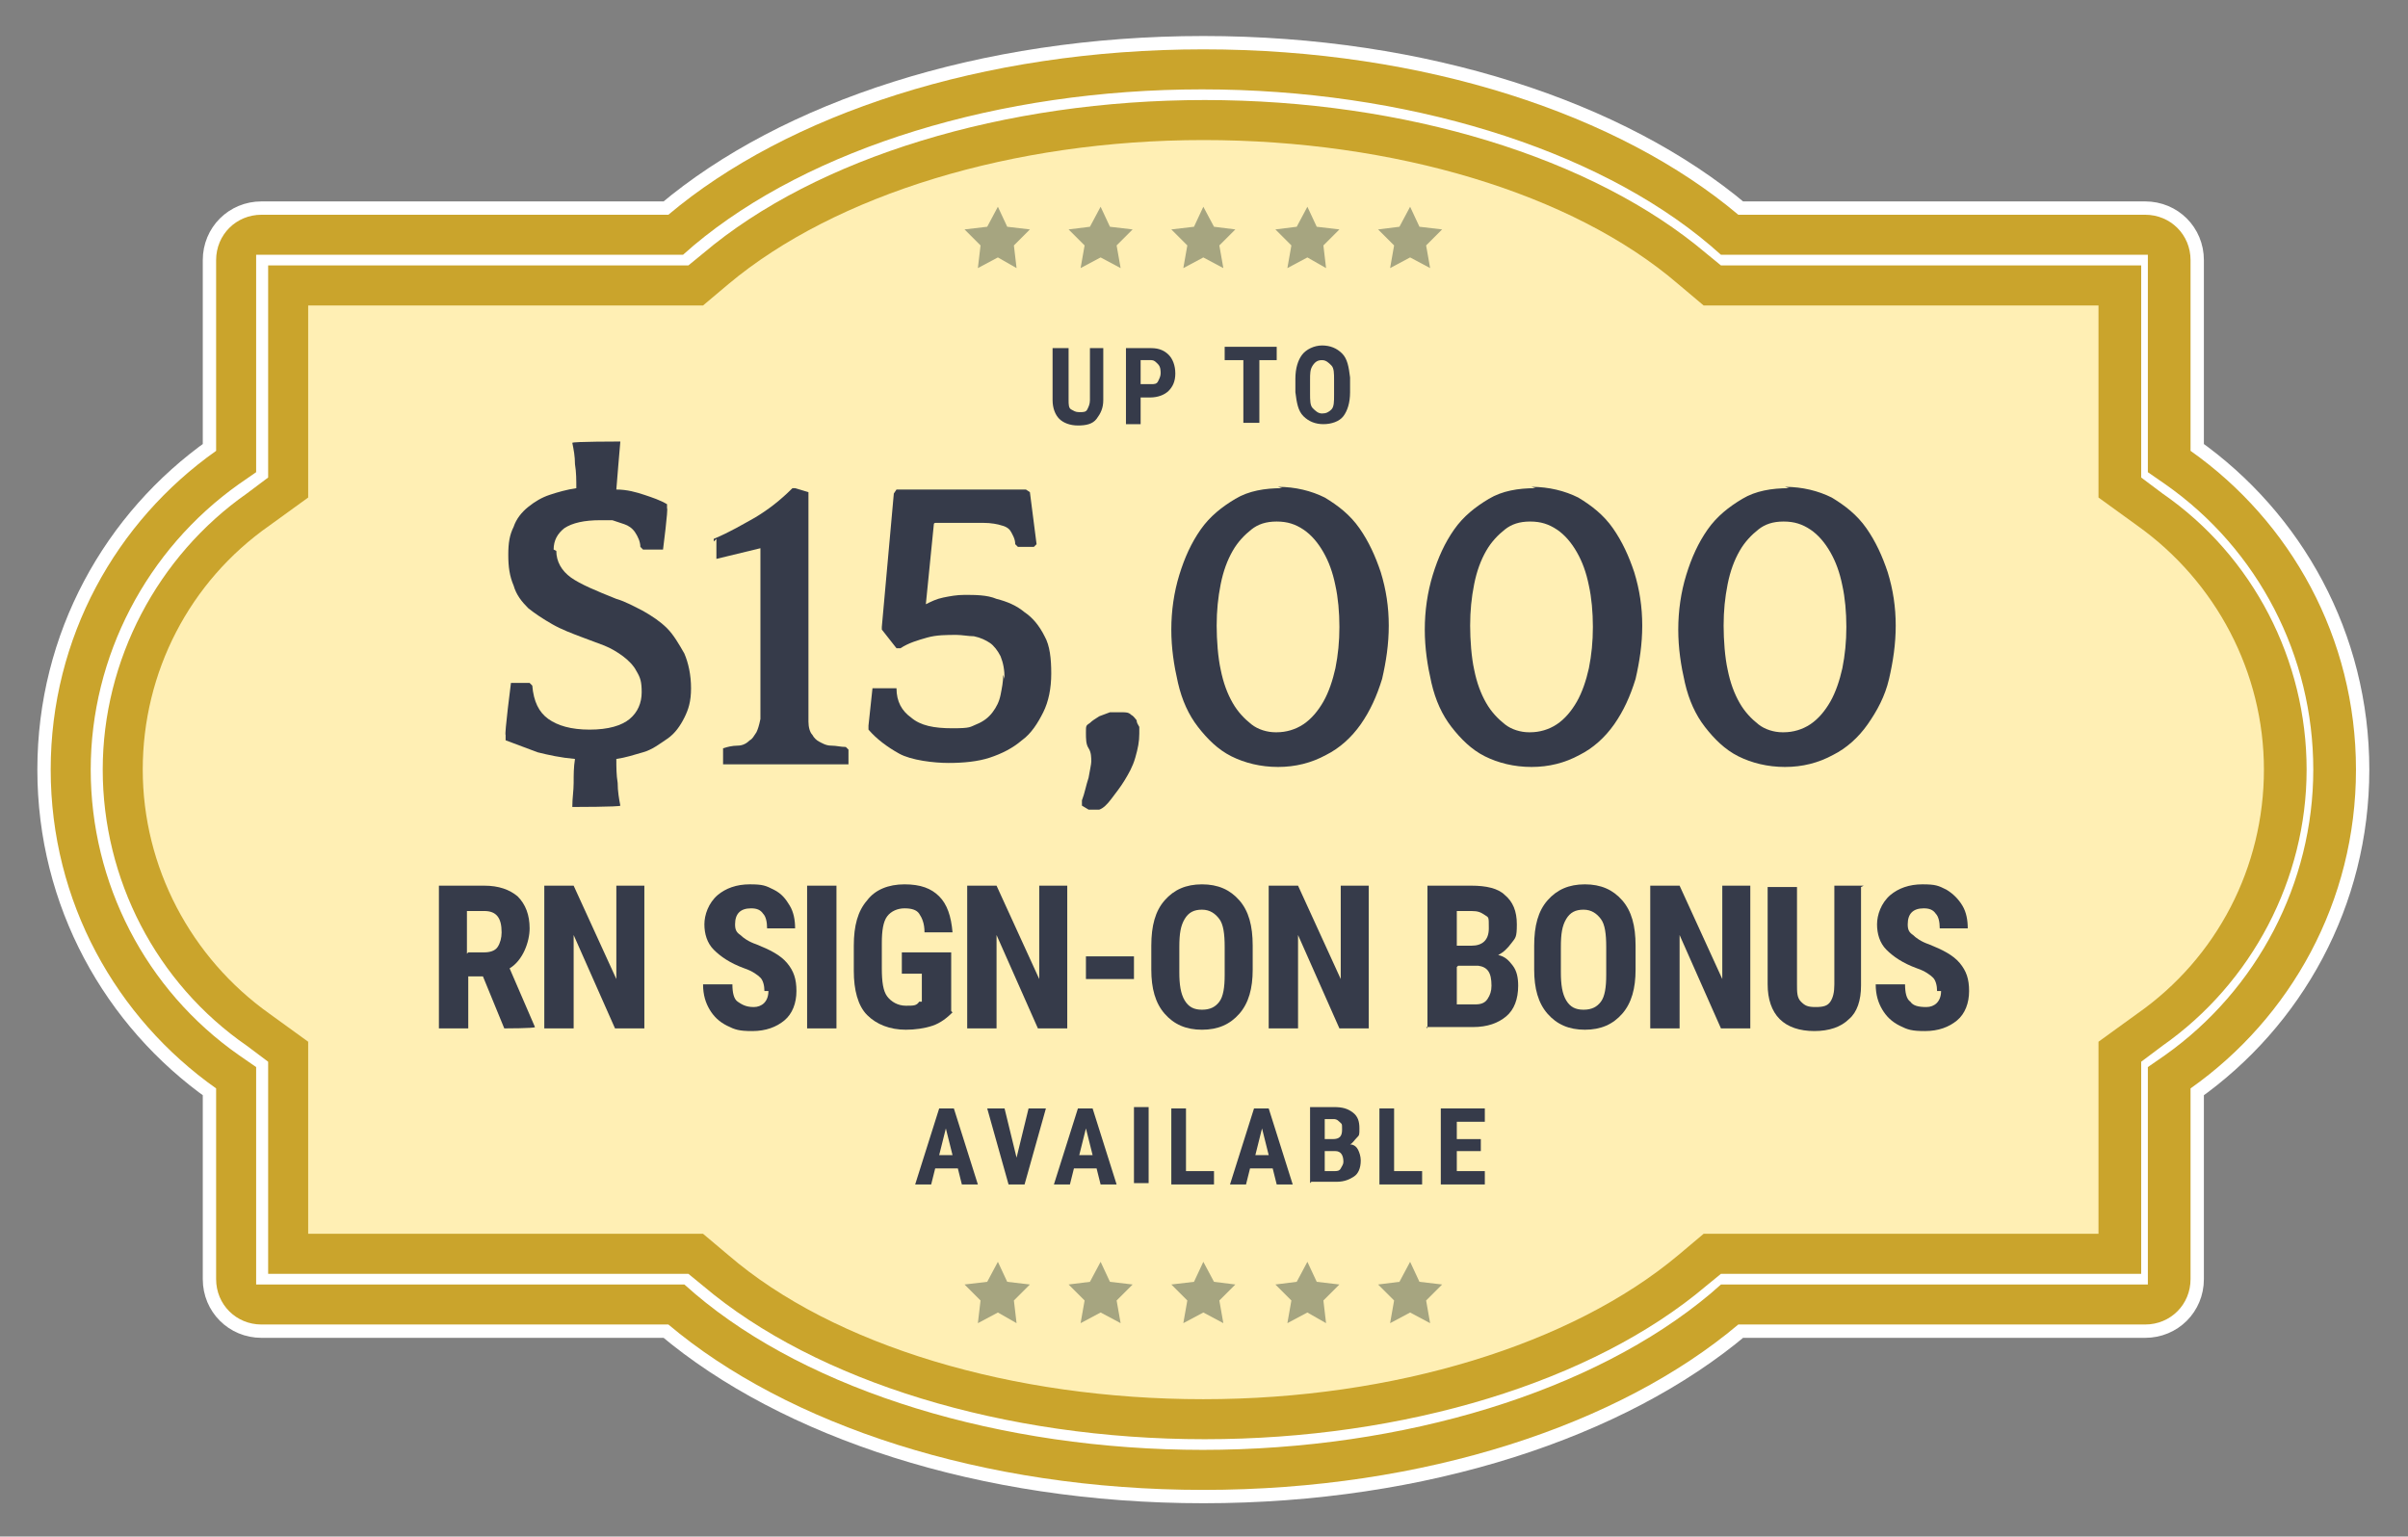 <?xml version="1.0" encoding="UTF-8"?>
<svg id="Layer_1" xmlns="http://www.w3.org/2000/svg" version="1.1" viewBox="0 0 180.5 115.2">
  <rect x="0" y="0" width="180.5" height="115.2" fill="#808080" stroke="none"/>
  <!-- Generator: Adobe Illustrator 29.3.1, SVG Export Plug-In . SVG Version: 2.1.0 Build 151)  -->
  <defs>
    <style>
      .st0 {
        fill: #caa42c;
      }

      .st1 {
        fill: #363b4a;
      }

      .st2 {
        fill: #fff;
      }

      .st3 {
        fill: #ffefb4;
      }

      .st4 {
        fill: #a6a580;
      }

      .st5 {
        fill: none;
        stroke: #fff;
        stroke-miterlimit: 10;
        stroke-width: 2px;
      }
    </style>
  </defs>
  <g>
    <g>
      <path class="st5" d="M176.6,57.7c0-9.9-4.9-18.6-12.4-23.9v-14.3c0-1.9-1.5-3.4-3.4-3.4h-30.5c-8.9-7.5-23.5-12.4-40.1-12.4s-31.2,4.9-40.1,12.4h-30.5c-1.9,0-3.4,1.5-3.4,3.4v14.3c-7.5,5.3-12.4,14-12.4,23.9s4.9,18.6,12.4,23.9v14.3c0,1.9,1.5,3.4,3.4,3.4h30.5c8.9,7.5,23.5,12.4,40.1,12.4s31.2-4.9,40.1-12.4h30.5c1.9,0,3.4-1.5,3.4-3.4v-14.3c7.5-5.3,12.4-14,12.4-23.9Z"/>
      <path class="st0" d="M176.6,57.7c0-9.9-4.9-18.6-12.4-23.9v-14.3c0-1.9-1.5-3.4-3.4-3.4h-30.5c-8.9-7.5-23.5-12.4-40.1-12.4s-31.2,4.9-40.1,12.4h-30.5c-1.9,0-3.4,1.5-3.4,3.4v14.3c-7.5,5.3-12.4,14-12.4,23.9s4.9,18.6,12.4,23.9v14.3c0,1.9,1.5,3.4,3.4,3.4h30.5c8.9,7.5,23.5,12.4,40.1,12.4s31.2-4.9,40.1-12.4h30.5c1.9,0,3.4-1.5,3.4-3.4v-14.3c7.5-5.3,12.4-14,12.4-23.9Z"/>
    </g>
    <path class="st3" d="M90.2,104.9c-14.3,0-27.7-4-35.6-10.8l-1.9-1.6h-29.6v-14.4l-2.9-2.1c-5.9-4.2-9.5-11-9.5-18.3s3.5-14.1,9.5-18.3l2.9-2.1v-14.4h29.6l1.9-1.6c8-6.7,21.3-10.8,35.6-10.8s27.7,4,35.6,10.8l1.9,1.6h29.6v14.4l2.9,2.1c5.9,4.2,9.5,11,9.5,18.3s-3.5,14.1-9.5,18.3l-2.9,2.1v14.4h-29.6l-1.9,1.6c-8,6.7-21.3,10.8-35.6,10.8Z"/>
    <path class="st2" d="M90.2,108.7c-15.2,0-29.5-4.4-38.1-11.7l-.8-.7H19.2v-16.3s-1.3-.9-1.3-.9c-7-4.9-11.1-12.9-11.1-21.4s4.2-16.5,11.1-21.4l1.3-.9v-16.3h32s.8-.7.8-.7c8.7-7.3,22.9-11.7,38.1-11.7s29.5,4.4,38.1,11.7l.8.7h32v16.3s1.3.9,1.3.9c7,4.9,11.1,12.9,11.1,21.4s-4.2,16.5-11.1,21.4l-1.3.9v16.3h-32s-.8.7-.8.7c-8.7,7.3-22.9,11.7-38.1,11.7ZM20.1,95.5h31.5l1.1.9c8.5,7.2,22.6,11.5,37.6,11.5s29.1-4.3,37.6-11.5l1.1-.9h31.5s0-15.9,0-15.9l1.6-1.2c6.7-4.7,10.8-12.5,10.8-20.7s-4-16-10.8-20.7l-1.6-1.2v-15.9s-31.5,0-31.5,0l-1.1-.9c-8.5-7.2-22.6-11.5-37.6-11.5s-29.1,4.3-37.6,11.5l-1.1.9h-31.5s0,15.9,0,15.9l-1.6,1.2c-6.7,4.7-10.8,12.5-10.8,20.7s4,16,10.8,20.7l1.6,1.2v15.9Z"/>
  </g>
  <g>
    <polygon class="st4" points="74.8 15.5 75.5 17 77.2 17.2 76 18.4 76.2 20.1 74.8 19.3 73.3 20.1 73.5 18.4 72.3 17.2 74 17 74.8 15.5"/>
    <polygon class="st4" points="82.5 15.5 83.2 17 84.9 17.2 83.7 18.4 84 20.1 82.5 19.3 81 20.1 81.3 18.4 80.1 17.2 81.7 17 82.5 15.5"/>
    <polygon class="st4" points="90.2 15.5 91 17 92.6 17.2 91.4 18.4 91.7 20.1 90.2 19.3 88.7 20.1 89 18.4 87.8 17.2 89.5 17 90.2 15.5"/>
    <polygon class="st4" points="98 15.5 98.7 17 100.4 17.2 99.2 18.4 99.4 20.1 98 19.3 96.5 20.1 96.8 18.4 95.6 17.2 97.2 17 98 15.5"/>
    <polygon class="st4" points="105.7 15.5 106.4 17 108.1 17.2 106.9 18.4 107.2 20.1 105.7 19.3 104.2 20.1 104.5 18.4 103.3 17.2 104.9 17 105.7 15.5"/>
  </g>
  <g>
    <polygon class="st4" points="74.8 94.6 75.5 96.1 77.2 96.3 76 97.5 76.2 99.2 74.8 98.4 73.3 99.2 73.5 97.5 72.3 96.3 74 96.1 74.8 94.6"/>
    <polygon class="st4" points="82.5 94.6 83.2 96.1 84.9 96.3 83.7 97.5 84 99.2 82.5 98.4 81 99.2 81.3 97.5 80.1 96.3 81.7 96.1 82.5 94.6"/>
    <polygon class="st4" points="90.2 94.6 91 96.1 92.6 96.3 91.4 97.5 91.7 99.2 90.2 98.4 88.7 99.2 89 97.5 87.8 96.3 89.5 96.1 90.2 94.6"/>
    <polygon class="st4" points="98 94.6 98.7 96.1 100.4 96.3 99.2 97.5 99.4 99.2 98 98.4 96.5 99.2 96.8 97.5 95.6 96.3 97.2 96.1 98 94.6"/>
    <polygon class="st4" points="105.7 94.6 106.4 96.1 108.1 96.3 106.9 97.5 107.2 99.2 105.7 98.4 104.2 99.2 104.5 97.5 103.3 96.3 104.9 96.1 105.7 94.6"/>
  </g>
  <g>
    <path class="st1" d="M41.7,41.3c0,.8.4,1.5,1.1,2s1.9,1,3.4,1.6c.7.2,1.4.6,2,.9.7.4,1.3.8,1.8,1.3.5.5.9,1.2,1.3,1.9.3.7.5,1.6.5,2.6s-.2,1.6-.5,2.2-.7,1.2-1.3,1.6-1.1.8-1.8,1-1.3.4-2,.5c0,.6,0,1.2.1,1.8,0,.6.1,1.2.2,1.7h0c0,.1-3.6.1-3.6.1h0c0-.7.1-1.2.1-1.8,0-.6,0-1.2.1-1.8-1.1-.1-2-.3-2.8-.5-.8-.3-1.6-.6-2.4-.9v-.4c-.1,0,.4-3.9.4-3.9h1.4l.2.2c.1,1.2.5,2,1.2,2.5.7.5,1.7.8,3.1.8s2.4-.3,3-.8c.6-.5.9-1.2.9-2s-.1-1.1-.4-1.6c-.2-.4-.6-.8-1-1.1-.4-.3-.9-.6-1.4-.8-.5-.2-1.1-.4-1.6-.6-.8-.3-1.6-.6-2.3-1-.7-.4-1.3-.8-1.8-1.2-.5-.5-.9-1-1.1-1.7-.3-.7-.4-1.4-.4-2.3s.1-1.5.4-2.1c.2-.6.6-1.1,1.1-1.5.5-.4,1-.7,1.6-.9.6-.2,1.3-.4,2-.5,0-.6,0-1.2-.1-1.8,0-.6-.1-1.1-.2-1.6h0c0-.1,3.6-.1,3.6-.1h0c-.1,1.2-.2,2.3-.3,3.6.8,0,1.5.2,2.1.4.6.2,1.2.4,1.7.7v.3c.1,0-.3,3.1-.3,3.1h-1.5l-.2-.2c0-.4-.2-.8-.4-1.1-.2-.3-.5-.5-.8-.6-.3-.1-.6-.2-.9-.3-.3,0-.6,0-.9,0-1.2,0-2.1.2-2.7.6-.5.4-.8.9-.8,1.6Z"/>
    <path class="st1" d="M53.5,40.6v-.2c1.2-.5,2.2-1.1,3.1-1.6,1-.6,1.9-1.3,2.8-2.2h.2l1,.3c0,.2,0,.4,0,.6,0,.2,0,.4,0,.7,0,.2,0,.4,0,.7,0,.2,0,.4,0,.5,0,.3,0,.6,0,.9,0,.3,0,.6,0,1,0,.4,0,.9,0,1.4v8c0,.5,0,1,0,1.4,0,.4,0,.7,0,1,0,.3,0,.6,0,1,0,.4.1.8.3,1,.1.2.3.4.5.5.2.1.5.3.9.3.4,0,.7.1,1.1.1l.2.2v1c0,0,0,.1,0,.1-.1,0-.4,0-.7,0-.3,0-.6,0-.9,0h-6.2c-.3,0-.6,0-.9,0-.3,0-.5,0-.7,0h0c0-.1,0-1.2,0-1.2h0c.3-.1.7-.2,1.1-.2.4,0,.7-.2.9-.4.2-.1.3-.3.5-.6.1-.2.2-.5.3-1,0-.3,0-.5,0-.8,0-.3,0-.6,0-.9,0-.3,0-.7,0-1.2v-7.7c0-.4,0-.7,0-.9,0-.2,0-.5,0-.7,0-.2,0-.4,0-.6l-3.3.8h0v-1.5Z"/>
    <path class="st1" d="M75.3,50.9c0-.7-.1-1.2-.3-1.7-.2-.4-.5-.8-.8-1-.3-.2-.7-.4-1.2-.5-.4,0-.9-.1-1.3-.1-.7,0-1.5,0-2.2.2-.7.2-1.4.4-2,.8h-.3l-1.1-1.4v-.2c0,0,.9-10,.9-10l.2-.3h9.7l.3.2.5,3.9-.2.2h-1.2l-.2-.2c0-.4-.2-.7-.3-.9-.1-.2-.3-.4-.7-.5-.3-.1-.8-.2-1.4-.2h-3.5c-.1,0-.2,0-.2.1l-.6,6c.4-.2.8-.4,1.3-.5.5-.1,1-.2,1.6-.2.8,0,1.7,0,2.4.3.8.2,1.5.5,2.1,1,.6.4,1.1,1,1.5,1.8.4.7.5,1.7.5,2.8s-.2,2.1-.6,2.9c-.4.8-.9,1.6-1.6,2.1-.7.6-1.5,1-2.4,1.3-.9.3-2,.4-3.1.4s-2.8-.2-3.7-.7c-.9-.5-1.7-1.1-2.3-1.8v-.3s.3-2.8.3-2.8h1.8c0,1,.4,1.7,1.1,2.2.7.6,1.7.8,3.1.8s1.3-.1,1.8-.3c.5-.2.9-.5,1.2-.9s.5-.8.6-1.3c.1-.5.2-1,.2-1.5Z"/>
    <path class="st1" d="M81.6,60.7l-.5-.3v-.4c.2-.5.3-1.1.5-1.7.1-.6.2-1,.2-1.2,0-.3,0-.7-.2-1-.2-.3-.2-.7-.2-1.2s0-.5.3-.7c.2-.2.4-.3.7-.5.3-.1.5-.2.8-.3.3,0,.6,0,.9,0s.5,0,.7.2c.2.1.3.3.4.4,0,.2.1.3.2.5,0,.2,0,.4,0,.5,0,.6-.1,1.1-.3,1.8s-.5,1.2-.8,1.7c-.3.5-.7,1-1,1.4-.3.4-.6.7-.9.8h-.4Z"/>
    <path class="st1" d="M95.8,36.5c1.3,0,2.5.3,3.5.8,1,.6,1.9,1.3,2.6,2.3s1.2,2.1,1.6,3.3c.4,1.3.6,2.6.6,4s-.2,2.7-.5,4c-.4,1.3-.9,2.4-1.6,3.4-.7,1-1.6,1.8-2.6,2.3-1.1.6-2.3.9-3.6.9s-2.5-.3-3.5-.8-1.8-1.3-2.5-2.2c-.7-.9-1.2-2-1.5-3.3s-.5-2.6-.5-4,.2-2.8.6-4.1c.4-1.3.9-2.4,1.6-3.4.7-1,1.6-1.7,2.6-2.3,1-.6,2.2-.8,3.5-.8ZM95.7,54.9c.7,0,1.4-.2,2-.6.6-.4,1.1-1,1.5-1.7.4-.7.7-1.6.9-2.5.2-1,.3-2,.3-3.1s-.1-2.2-.3-3.1c-.2-1-.5-1.8-.9-2.5s-.9-1.3-1.5-1.7-1.2-.6-2-.6-1.4.2-1.9.6c-.5.4-1,.9-1.4,1.6-.4.7-.7,1.5-.9,2.5-.2,1-.3,2-.3,3.1s.1,2.4.3,3.3c.2,1,.5,1.8.9,2.5.4.7.9,1.2,1.4,1.6.5.4,1.2.6,1.8.6Z"/>
    <path class="st1" d="M114.8,36.5c1.3,0,2.5.3,3.5.8,1,.6,1.9,1.3,2.6,2.3s1.2,2.1,1.6,3.3c.4,1.3.6,2.6.6,4s-.2,2.7-.5,4c-.4,1.3-.9,2.4-1.6,3.4-.7,1-1.6,1.8-2.6,2.3-1.1.6-2.3.9-3.6.9s-2.5-.3-3.5-.8-1.8-1.3-2.5-2.2c-.7-.9-1.2-2-1.5-3.3s-.5-2.6-.5-4,.2-2.8.6-4.1c.4-1.3.9-2.4,1.6-3.4.7-1,1.6-1.7,2.6-2.3,1-.6,2.2-.8,3.5-.8ZM114.7,54.9c.7,0,1.4-.2,2-.6.6-.4,1.1-1,1.5-1.7.4-.7.7-1.6.9-2.5.2-1,.3-2,.3-3.1s-.1-2.2-.3-3.1c-.2-1-.5-1.8-.9-2.5s-.9-1.3-1.5-1.7-1.2-.6-2-.6-1.4.2-1.9.6c-.5.4-1,.9-1.4,1.6-.4.7-.7,1.5-.9,2.5-.2,1-.3,2-.3,3.1s.1,2.4.3,3.3c.2,1,.5,1.8.9,2.5.4.7.9,1.2,1.4,1.6.5.4,1.2.6,1.8.6Z"/>
    <path class="st1" d="M133.8,36.5c1.3,0,2.5.3,3.5.8,1,.6,1.9,1.3,2.6,2.3s1.2,2.1,1.6,3.3c.4,1.3.6,2.6.6,4s-.2,2.7-.5,4-.9,2.4-1.6,3.4c-.7,1-1.6,1.8-2.6,2.3-1.1.6-2.3.9-3.6.9s-2.5-.3-3.5-.8-1.8-1.3-2.5-2.2c-.7-.9-1.2-2-1.5-3.3s-.5-2.6-.5-4,.2-2.8.6-4.1c.4-1.3.9-2.4,1.6-3.4.7-1,1.6-1.7,2.6-2.3,1-.6,2.2-.8,3.5-.8ZM133.7,54.9c.7,0,1.4-.2,2-.6.6-.4,1.1-1,1.5-1.7.4-.7.7-1.6.9-2.5.2-1,.3-2,.3-3.1s-.1-2.2-.3-3.1c-.2-1-.5-1.8-.9-2.5s-.9-1.3-1.5-1.7-1.2-.6-2-.6-1.4.2-1.9.6c-.5.4-1,.9-1.4,1.6-.4.7-.7,1.5-.9,2.5-.2,1-.3,2-.3,3.1s.1,2.4.3,3.3c.2,1,.5,1.8.9,2.5.4.7.9,1.2,1.4,1.6.5.4,1.2.6,1.8.6Z"/>
    <path class="st1" d="M36.2,73.2h-1.1v3.9h-2.2v-10.7h3.4c1.1,0,1.9.3,2.5.8.6.6.9,1.4.9,2.4s-.5,2.4-1.5,3l1.9,4.4h0c0,.1-2.3.1-2.3.1l-1.6-3.9ZM35.1,71.4h1.2c.4,0,.8-.1,1-.4.2-.3.3-.7.3-1.1,0-1.1-.4-1.6-1.3-1.6h-1.3v3.2Z"/>
    <path class="st1" d="M48.3,77.1h-2.2l-3.1-7v7h-2.2v-10.7h2.2l3.2,7v-7h2.1v10.7Z"/>
    <path class="st1" d="M57.3,74.3c0-.4-.1-.8-.3-1-.2-.2-.6-.5-1.2-.7-1.1-.4-1.8-.9-2.3-1.4s-.7-1.2-.7-1.9.3-1.6,1-2.2c.6-.5,1.4-.8,2.4-.8s1.2.1,1.8.4.9.7,1.2,1.2c.3.5.4,1.1.4,1.7h-2.1c0-.5-.1-.9-.3-1.1-.2-.3-.5-.4-.9-.4s-.7.1-.9.3-.3.5-.3.9.1.6.4.8c.2.2.6.5,1.2.7,1,.4,1.8.8,2.3,1.4s.7,1.2.7,2.1-.3,1.7-.9,2.2-1.4.8-2.4.8-1.3-.1-1.9-.4-1-.7-1.3-1.2-.5-1.1-.5-1.9h2.2c0,.6.1,1.1.4,1.3s.6.4,1.2.4,1.1-.4,1.1-1.2Z"/>
    <path class="st1" d="M62.7,77.1h-2.2v-10.7h2.2v10.7Z"/>
    <path class="st1" d="M71.4,75.9c-.4.4-.9.8-1.5,1-.6.2-1.3.3-2,.3-1.2,0-2.2-.4-2.9-1.1s-1-1.9-1-3.3v-1.9c0-1.5.3-2.6,1-3.4.6-.8,1.6-1.2,2.8-1.2s2,.3,2.6.9.9,1.5,1,2.7h-2.1c0-.7-.2-1.1-.4-1.4s-.6-.4-1.1-.4-1,.2-1.3.6-.4,1.1-.4,2v1.9c0,1,.1,1.7.4,2.1.3.4.8.7,1.4.7s.8,0,1-.3h.2v-2.1h-1.5v-1.6h3.7v4.4Z"/>
    <path class="st1" d="M80,77.1h-2.2l-3.1-7v7h-2.2v-10.7h2.2l3.2,7v-7h2.1v10.7Z"/>
    <path class="st1" d="M85,73.4h-3.6v-1.7h3.6v1.7Z"/>
    <path class="st1" d="M93.9,72.7c0,1.4-.3,2.5-1,3.3s-1.6,1.2-2.8,1.2-2.1-.4-2.8-1.2c-.7-.8-1-1.9-1-3.3v-1.8c0-1.5.3-2.6,1-3.4s1.6-1.2,2.8-1.2,2.1.4,2.8,1.2c.7.8,1,1.9,1,3.4v1.8ZM91.8,71c0-1-.1-1.7-.4-2.1s-.7-.7-1.3-.7-1,.2-1.3.7-.4,1.1-.4,2.1v1.9c0,.9.1,1.6.4,2.1s.7.7,1.3.7,1-.2,1.3-.6c.3-.4.4-1.1.4-2v-1.9Z"/>
    <path class="st1" d="M102.6,77.1h-2.2l-3.1-7v7h-2.2v-10.7h2.2l3.2,7v-7h2.1v10.7Z"/>
    <path class="st1" d="M107,77.1v-10.7h3.3c1.1,0,2,.2,2.5.7.6.5.9,1.2.9,2.2s-.1,1-.4,1.4-.6.7-1,.9c.5.1.8.4,1.1.8.3.4.4.9.4,1.5,0,1-.3,1.8-.9,2.3-.6.5-1.4.8-2.5.8h-3.5ZM109.2,70.9h1.1c.8,0,1.3-.4,1.3-1.3s0-.8-.3-1-.5-.3-1-.3h-1.1v2.7ZM109.2,72.5v2.8h1.4c.4,0,.7-.1.9-.4s.3-.6.3-1c0-1-.3-1.4-1-1.5h-1.5Z"/>
    <path class="st1" d="M122.6,72.7c0,1.4-.3,2.5-1,3.3s-1.6,1.2-2.8,1.2-2.1-.4-2.8-1.2c-.7-.8-1-1.9-1-3.3v-1.8c0-1.5.3-2.6,1-3.4s1.6-1.2,2.8-1.2,2.1.4,2.8,1.2c.7.8,1,1.9,1,3.4v1.8ZM120.4,71c0-1-.1-1.7-.4-2.1s-.7-.7-1.3-.7-1,.2-1.3.7-.4,1.1-.4,2.1v1.9c0,.9.1,1.6.4,2.1s.7.7,1.3.7,1-.2,1.3-.6c.3-.4.4-1.1.4-2v-1.9Z"/>
    <path class="st1" d="M131.2,77.1h-2.2l-3.1-7v7h-2.2v-10.7h2.2l3.2,7v-7h2.1v10.7Z"/>
    <path class="st1" d="M139.5,66.5v7.4c0,1.1-.3,2-.9,2.5-.6.6-1.5.9-2.6.9s-2-.3-2.6-.9c-.6-.6-.9-1.5-.9-2.6v-7.3h2.2v7.3c0,.6,0,1,.3,1.3s.5.4,1.1.4.9-.1,1.1-.4c.2-.3.3-.7.3-1.3v-7.4h2.2Z"/>
    <path class="st1" d="M145.2,74.3c0-.4-.1-.8-.3-1-.2-.2-.6-.5-1.2-.7-1.1-.4-1.8-.9-2.3-1.4-.5-.5-.7-1.2-.7-1.9s.3-1.6,1-2.2c.6-.5,1.4-.8,2.4-.8s1.2.1,1.8.4c.5.3.9.7,1.2,1.2.3.5.4,1.1.4,1.7h-2.1c0-.5-.1-.9-.3-1.1-.2-.3-.5-.4-.9-.4s-.7.1-.9.3c-.2.2-.3.5-.3.9s.1.6.4.8c.2.2.6.5,1.2.7,1,.4,1.8.8,2.3,1.4s.7,1.2.7,2.1-.3,1.7-.9,2.2c-.6.5-1.4.8-2.4.8s-1.3-.1-1.9-.4c-.6-.3-1-.7-1.3-1.2s-.5-1.1-.5-1.9h2.2c0,.6.1,1.1.4,1.3.2.3.6.4,1.2.4s1.1-.4,1.1-1.2Z"/>
  </g>
  <g>
    <path class="st1" d="M82.7,26.1v3.9c0,.6-.2,1-.5,1.4s-.8.5-1.4.5-1.1-.2-1.4-.5-.5-.8-.5-1.4v-3.9h1.2v3.9c0,.3,0,.6.2.7s.3.2.6.2.5,0,.6-.2.2-.4.2-.7v-3.9h1.1Z"/>
    <path class="st1" d="M85.5,29.8v2h-1.1v-5.7h1.9c.6,0,1,.2,1.3.5s.5.8.5,1.4-.2,1-.5,1.3-.8.5-1.4.5h-.8ZM85.5,28.8h.8c.2,0,.4,0,.5-.2s.2-.4.2-.6,0-.5-.2-.7-.3-.3-.5-.3h-.8v1.8Z"/>
    <path class="st1" d="M95.8,27h-1.4v4.7h-1.2v-4.7h-1.4v-1h3.9v1Z"/>
    <path class="st1" d="M101.2,29.4c0,.8-.2,1.4-.5,1.8s-.9.6-1.5.6-1.1-.2-1.5-.6-.5-1-.6-1.8v-1c0-.8.2-1.4.5-1.8s.9-.7,1.5-.7,1.1.2,1.5.6.5,1,.6,1.8v1ZM100,28.5c0-.5,0-.9-.2-1.1s-.4-.4-.7-.4-.5.1-.7.4-.2.6-.2,1.1v1c0,.5,0,.9.2,1.1s.4.4.7.4.5-.1.7-.3.2-.6.2-1.1v-1Z"/>
  </g>
  <g>
    <path class="st1" d="M71.7,87.6h-1.6l-.3,1.2h-1.2l1.8-5.7h1.1l1.8,5.7h-1.2l-.3-1.2ZM70.3,86.6h1.1l-.5-2-.5,2Z"/>
    <path class="st1" d="M76.1,87.2l1-4.1h1.3l-1.6,5.7h-1.2l-1.6-5.7h1.3l1,4.1Z"/>
    <path class="st1" d="M82.1,87.6h-1.6l-.3,1.2h-1.2l1.8-5.7h1.1l1.8,5.7h-1.2l-.3-1.2ZM80.8,86.6h1.1l-.5-2-.5,2Z"/>
    <path class="st1" d="M86.1,88.7h-1.1v-5.7h1.1v5.7Z"/>
    <path class="st1" d="M89,87.8h2v1h-3.2v-5.7h1.1v4.7Z"/>
    <path class="st1" d="M95.3,87.6h-1.6l-.3,1.2h-1.2l1.8-5.7h1.1l1.8,5.7h-1.2l-.3-1.2ZM94,86.6h1.1l-.5-2-.5,2Z"/>
    <path class="st1" d="M98.2,88.7v-5.7h1.8c.6,0,1,.1,1.4.4s.5.7.5,1.2,0,.5-.2.7-.3.4-.5.5c.3,0,.5.2.6.4s.2.5.2.8c0,.6-.2,1-.5,1.2s-.7.4-1.3.4h-1.9ZM99.3,85.4h.6c.5,0,.7-.2.7-.7s0-.4-.2-.6-.3-.2-.5-.2h-.6v1.4ZM99.3,86.3v1.5h.7c.2,0,.4,0,.5-.2s.2-.3.2-.5c0-.5-.2-.8-.6-.8h-.8Z"/>
    <path class="st1" d="M104.6,87.8h2v1h-3.2v-5.7h1.1v4.7Z"/>
    <path class="st1" d="M111,86.3h-1.8v1.5h2.1v1h-3.3v-5.7h3.3v1h-2.1v1.3h1.8v.9Z"/>
  </g>
</svg>
